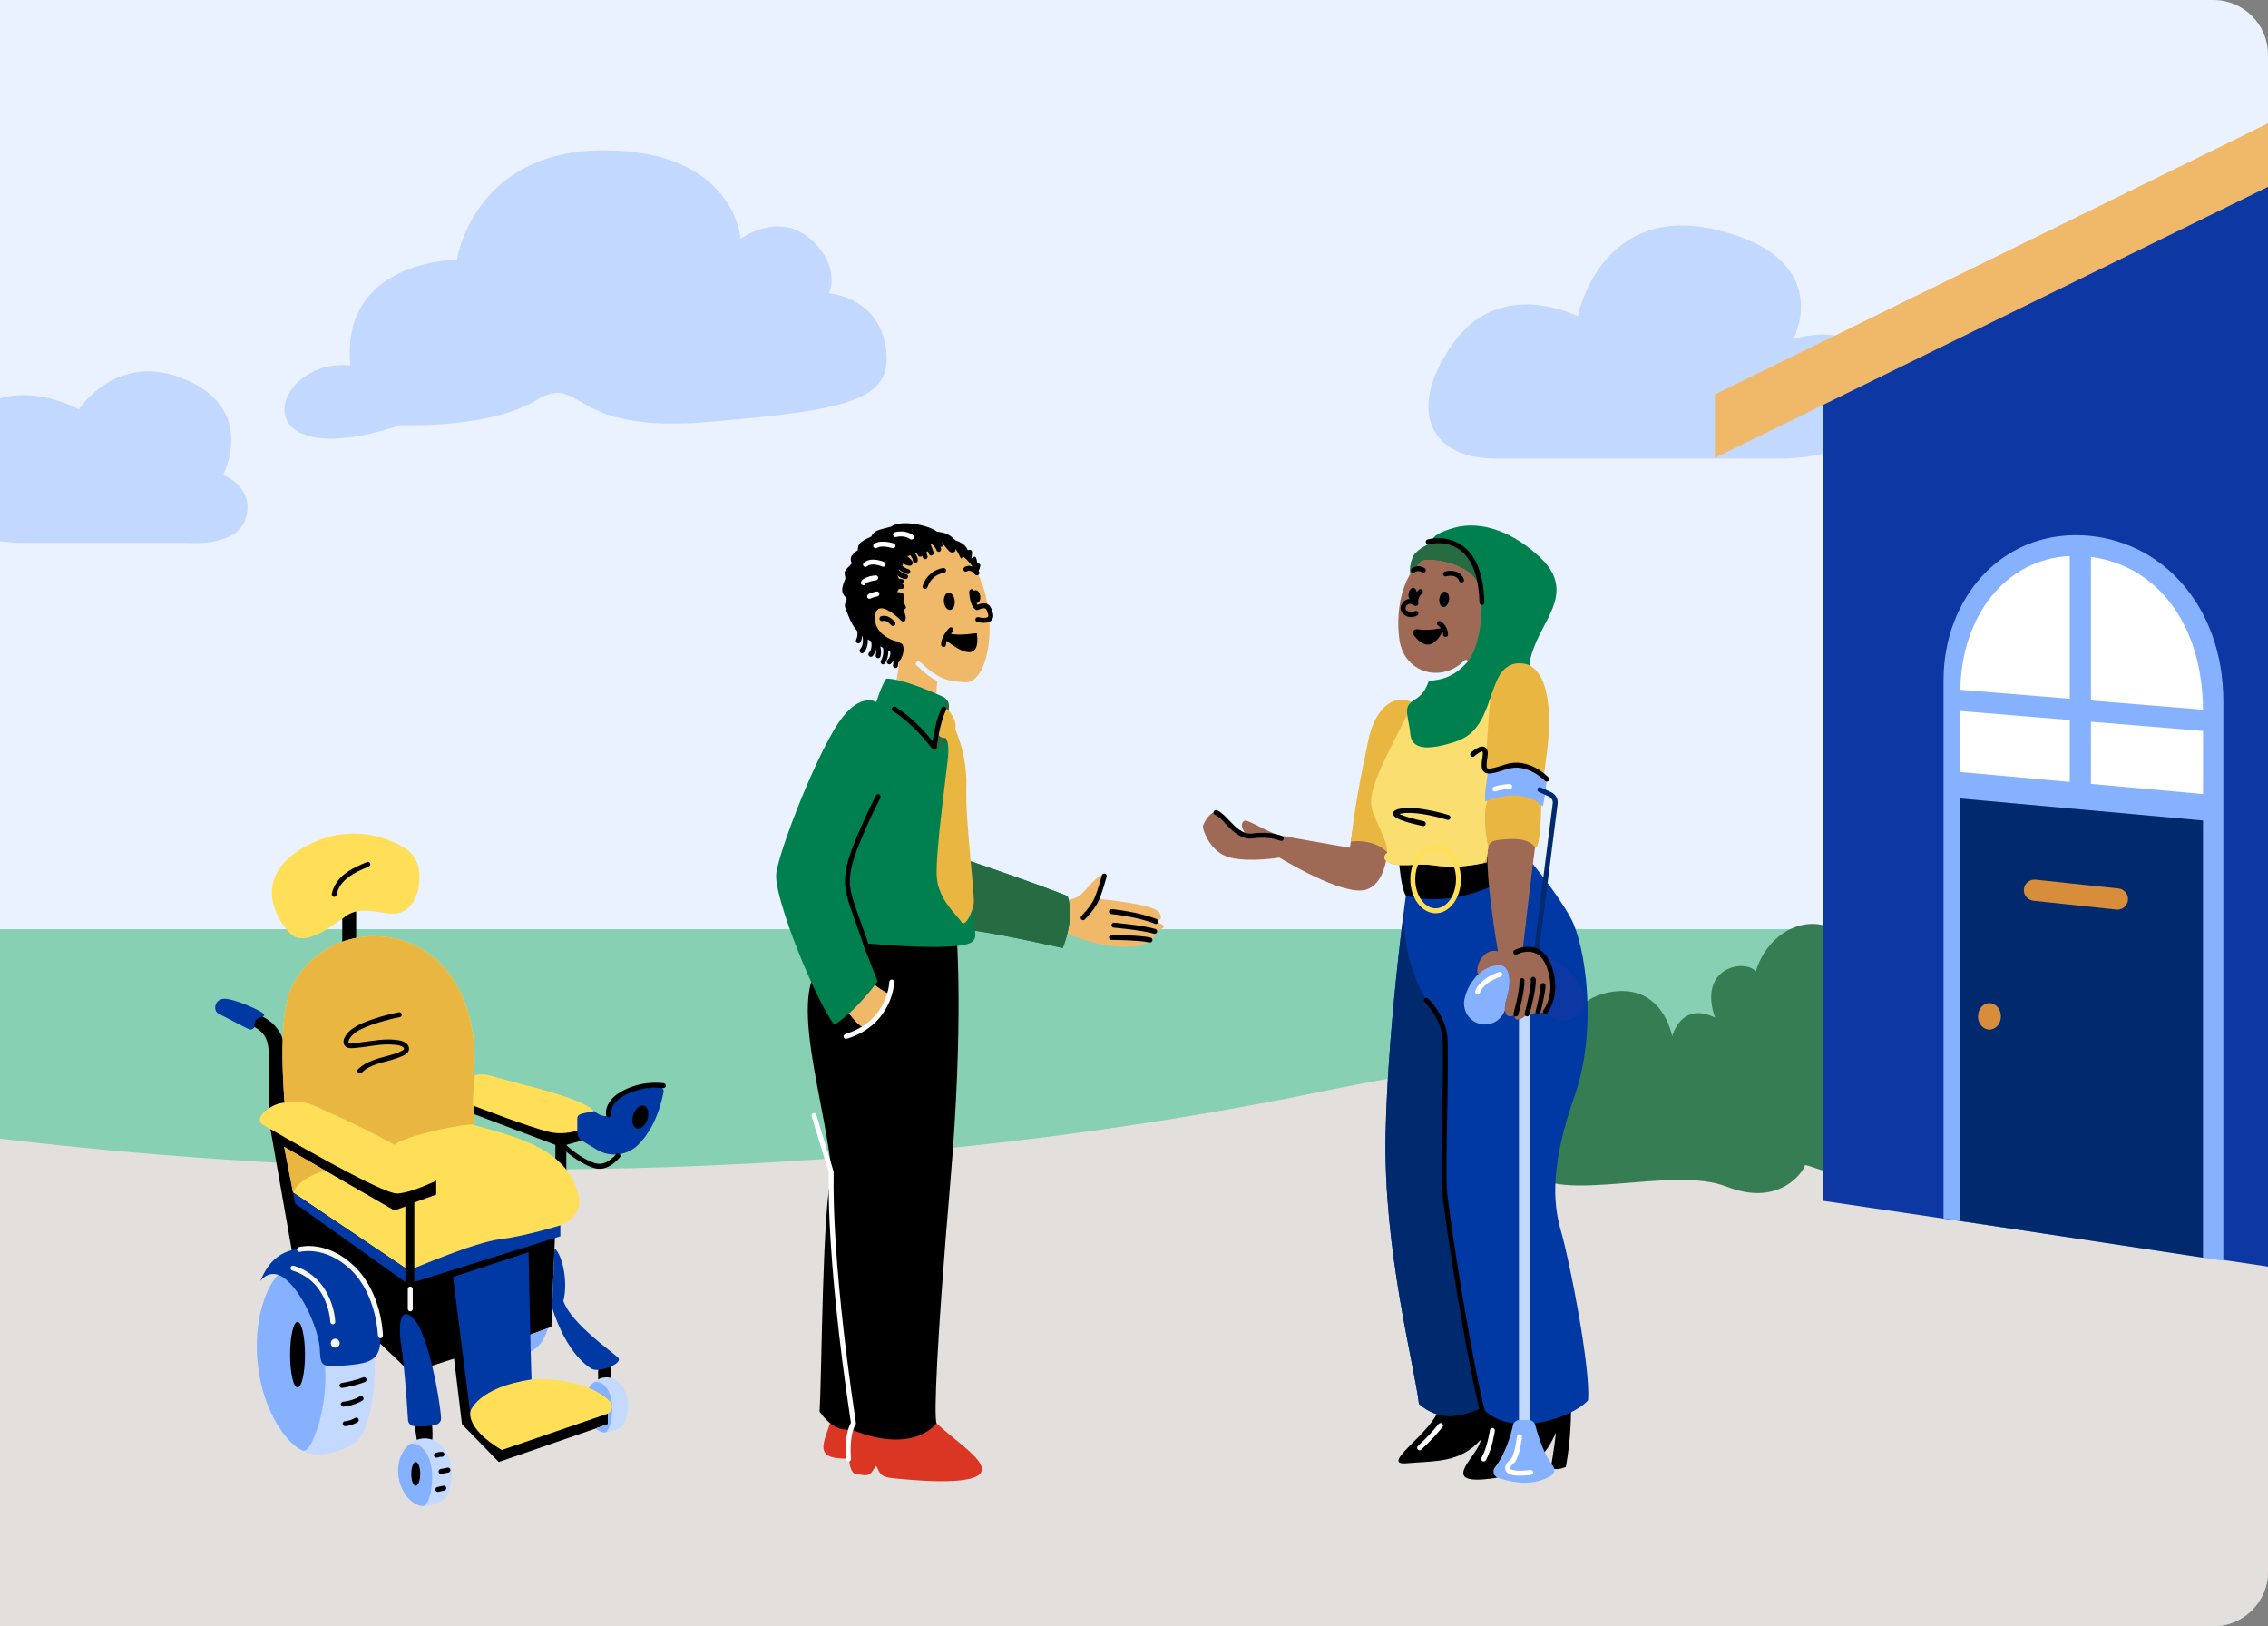 <svg width="664" height="476" viewBox="0 0 664 476" fill="none" xmlns="http://www.w3.org/2000/svg">
<rect x="0" y="0" width="664" height="476" fill="#808080" stroke="none"/>
<g clip-path="url(#clip0_9669_215710)">
<path d="M0 0H648C656.837 0 664 7.163 664 16V460C664 468.837 656.837 476 648 476H0V0Z" fill="#EBF2FF"/>
<rect x="-15" y="272" width="697" height="207" fill="#87D0B4"/>
<path d="M389.502 319.001C560.015 283.687 649.835 348.334 671.502 371.501V508.001H-72.998C-127.165 424.334 -87.998 319.001 -87.998 319.001C-87.998 319.001 136.002 371.501 389.502 319.001Z" fill="#E3DFDC"/>
<g opacity="0.4">
<path d="M7.492 158.901H55.047C55.047 158.901 69.83 160.317 72.097 151.252C74.364 142.187 65.296 139.071 65.296 139.071C65.296 139.071 75.214 120.374 54.812 111.309C34.411 102.244 23.076 119.808 23.076 119.808C23.076 119.808 -0.159 106.777 -13.193 126.89C-26.227 147.003 -15.46 158.901 7.492 158.901Z" fill="#85B1FF"/>
<path d="M117.353 124.425C117.353 124.425 144.551 125.69 158.49 116.254C170.977 110.464 166.911 126.99 207.566 123.5C248.22 120.01 261.578 117.298 259.4 102.024C257.222 86.751 242.703 85.879 242.703 85.879C242.703 85.879 246.478 78.027 237.185 69.885C227.893 61.742 216.823 69.885 216.823 69.885C216.823 69.882 215.116 44 176.784 44C138.453 44 133.769 76.035 133.769 76.035C133.769 76.035 99.541 76.012 102.59 106.971C79.068 104.621 69.825 139.998 117.35 124.425H117.353Z" fill="#85B1FF"/>
<path d="M437.836 134.228H520.961C520.961 134.228 553.728 135.078 550.611 113.265C547.494 91.453 525.033 99.297 525.033 99.297C525.033 99.297 537.577 75.872 503.007 67.374C468.438 58.875 461.921 92.586 461.921 92.586C461.921 92.586 439.644 81.019 425.706 100.115C411.767 119.214 418.001 134.228 437.836 134.228Z" fill="#85B1FF"/>
</g>
<path d="M489.562 303.328C489.562 303.328 492.123 293.009 502.095 297.846C496.962 283.049 510.886 280.584 514.027 284.343C518.816 268.781 537.725 264.305 544.392 281.208C551.916 274.936 559.517 285.926 551.369 290.235C559.928 298.113 562.086 302.183 553.174 314.298C561.346 312.79 558.304 320.236 554.302 321.935C557.371 326.149 562.717 330.723 560.346 336.876C553.856 353.722 528.614 339.795 528.399 341.16C528.184 342.524 521.308 353.562 505.488 347.336C489.668 341.11 456.572 352.672 447.845 342.903C439.119 333.134 453.689 326.574 453.689 326.574C453.689 326.574 446.019 324.898 447.526 315.345C449.034 305.792 458.023 310.94 458.023 310.94C458.023 310.94 455.285 292.791 472.014 290.302C486.95 288.081 489.562 303.328 489.562 303.328Z" fill="#377D53"/>
<path d="M882.99 403.121L533.602 351.474V114.931L691.08 36.428L882.99 128.876V403.121Z" fill="#0D38A3"/>
<path d="M690.723 23L502.074 115.448V134.041L690.723 41.593L922.788 152.634V134.041L690.723 23Z" fill="#F0B869"/>
<path d="M609.702 156.704C585.747 155.573 569.006 175.364 569.006 199.086V356.64L650.926 369.035V205.284C650.926 177.425 632.836 157.799 609.702 156.704Z" fill="#85B1FF"/>
<path d="M573.922 357.384L644.983 368.137V240.176L573.922 233.73V357.384Z" fill="#002A6D"/>
<path d="M619.92 266.257C619.812 266.257 619.698 266.252 619.59 266.242L595.298 263.66C593.597 263.479 592.362 261.95 592.543 260.251C592.724 258.547 594.259 257.317 595.954 257.498L620.246 260.08C621.946 260.261 623.182 261.79 623.001 263.489C622.83 265.08 621.486 266.263 619.92 266.263V266.257Z" fill="#D88D3A"/>
<path d="M582.443 301.378C584.299 301.378 585.803 299.644 585.803 297.504C585.803 295.365 584.299 293.631 582.443 293.631C580.588 293.631 579.084 295.365 579.084 297.504C579.084 299.644 580.588 301.378 582.443 301.378Z" fill="#D88D3A"/>
<path d="M605.961 204.535V162.758C587.184 163.641 574.262 180.302 573.932 201.906L605.961 204.535Z" fill="white"/>
<path d="M644.972 207.737C644.775 181.671 630.67 165.413 612.162 163.021V205.047L644.972 207.743V207.737Z" fill="white"/>
<path d="M573.922 208.119V225.984L605.961 228.892V210.753L573.922 208.119Z" fill="white"/>
<path d="M612.162 211.26V229.455L644.982 232.43V213.956L612.162 211.26Z" fill="white"/>
<path d="M270.652 412.096C270.652 412.096 259.449 414.99 250.776 412.096C250.414 414.266 250.053 416.799 250.053 416.799C250.053 416.799 246.078 417.161 243.187 416.075C241.38 421.502 240.296 423.673 241.741 425.482C243.187 427.29 248.607 426.929 248.607 426.929C248.607 426.929 248.607 430.185 250.053 431.27C251.015 431.512 251.99 431.697 252.973 431.824C253.453 431.883 253.941 431.801 254.375 431.588C254.81 431.374 255.173 431.039 255.42 430.622C255.757 430.085 256.138 429.575 256.558 429.099C257.642 431.27 257.642 432.355 261.618 432.717C265.593 433.079 285.108 435.25 287.276 430.908C289.445 426.567 273.182 418.246 270.652 412.096Z" fill="#DB3624"/>
<path d="M274.187 416.597C274.187 416.597 267.761 425.844 249.692 418.609C249.33 417.885 244.994 420.418 239.934 413.182C240.657 402.69 240.657 353.488 243.548 343.358C241.38 323.099 233.429 299.221 237.766 286.559C242.103 273.896 243.548 272.449 243.548 272.449L280.048 273.535C280.048 273.535 282.217 299.221 278.241 345.891C274.266 392.561 273.381 414.597 274.187 416.597Z" fill="black"/>
<path d="M259.45 206.604C259.45 206.604 264.148 200.816 263.063 187.792C259.088 188.515 254.751 184.174 256.197 180.194C253.306 174.767 253.306 165.723 258.727 159.573C264.148 153.422 281.494 156.678 286.915 169.341C292.336 182.003 289.445 200.454 282.217 199.73C280.587 199.568 279.326 199.405 278.3 199.249C274.35 198.45 271.166 195.432 269.923 194.249C269.323 193.681 269.048 193.421 268.571 193.623C268.439 193.682 268.327 193.777 268.248 193.898C268.168 194.018 268.125 194.159 268.123 194.304C268.123 194.45 268.167 194.593 268.249 194.714C268.332 194.835 268.449 194.927 268.586 194.98C268.676 195.06 268.806 195.186 268.929 195.302C270.563 196.912 272.417 198.282 274.436 199.369C274.133 201.768 274.076 204.193 274.267 206.604C274.628 212.031 280.049 209.498 280.772 236.994C280.772 249.294 281.494 252.912 281.494 252.912C281.494 252.912 310.044 264.127 312.935 263.404C315.826 262.68 316.188 262.319 319.079 259.062C321.97 255.806 324.861 254.359 322.331 259.424C319.802 264.489 320.886 263.042 320.886 263.042C320.886 263.042 337.51 264.489 339.317 267.022C341.124 269.554 338.233 269.554 338.233 269.554C338.233 269.554 341.846 271.001 340.401 271.725C339.619 272.143 338.756 272.39 337.871 272.448C337.871 272.448 338.594 274.981 336.426 274.981C334.98 275.704 336.787 277.152 328.836 277.152C320.886 277.152 312.212 273.172 308.237 271.725C304.262 270.278 280.772 265.575 280.772 265.575L280.049 273.534L249.743 272.448C249.743 272.448 254.39 286.92 256.197 288.367C257.442 289.331 258.773 290.178 260.172 290.899C260.172 290.899 258.365 297.773 252.583 300.667C245.717 297.411 231.984 264.489 231.623 249.656C231.261 234.823 246.078 208.051 259.45 206.604Z" fill="#F0B869"/>
<path d="M276.038 203.924C272.312 202.234 263.874 198.635 259.45 198.635C258.005 200.805 256.559 205.509 256.559 205.509C256.559 205.509 251.139 201.891 244.272 213.468C237.406 225.045 228.371 248.561 227.287 255.434C226.203 262.308 239.213 293.783 244.272 299.933C250.777 295.954 256.921 287.271 256.921 287.271L252.584 276.056C252.584 276.056 267.762 277.503 276.436 277.141C285.109 276.779 285.832 275.694 285.471 272.438C293.421 273.523 311.129 277.503 311.129 277.503C311.129 277.503 314.743 269.182 312.575 262.308C300.649 257.605 283.302 251.817 283.302 251.817C283.302 251.817 282.218 221.065 278.243 213.83C277.886 211.478 277.739 209.099 277.802 206.721C277.813 206.133 277.651 205.555 277.338 205.058C277.025 204.561 276.573 204.167 276.038 203.924Z" fill="#00804F"/>
<path d="M278.243 213.84C277.886 211.488 277.739 209.109 277.802 206.731C277.815 206.032 277.582 205.351 277.144 204.807C275.771 206.887 274.867 210.418 273.53 216.384C272.71 220.096 274.741 219.166 279.103 215.939C278.879 215.215 278.591 214.513 278.243 213.84ZM283.302 251.827C283.302 251.827 300.649 257.616 312.575 262.319C314.743 269.193 311.129 277.514 311.129 277.514C311.129 277.514 293.421 273.534 285.471 272.449C284.323 265.626 283.599 258.739 283.302 251.827Z" fill="#266B42"/>
<path d="M277.777 208.026C277.777 208.026 280.394 210.92 279.671 213.453C281.977 218.816 283.087 224.619 282.923 230.456C282.562 239.863 285.453 261.931 285.092 264.464C284.73 266.996 282.562 271.699 281.478 269.89C280.394 268.082 274.611 263.378 274.25 256.505C273.889 249.631 276.932 227.511 277.503 222.135C278.074 216.759 276.78 215.985 276.78 215.985C276.78 215.985 273.527 216.347 274.973 212.367C276.418 208.388 276.621 206.561 277.777 208.026Z" fill="#EAB642"/>
<path d="M247.524 174.768C246.44 173.682 246.079 172.597 247.524 169.341C247.163 167.17 246.802 167.532 249.331 165C248.97 163.553 248.608 162.829 251.138 161.02C251.138 159.211 251.861 158.488 255.113 157.041C255.836 155.232 256.92 155.232 260.896 154.146C263.787 151.976 272.099 153.785 274.267 155.593C276.797 155.955 277.881 156.317 279.688 158.126C282.94 159.211 283.302 161.02 283.302 161.02C284.747 160.658 284.747 161.382 284.386 163.553C285.832 162.105 285.832 163.553 286.193 165C288 164.638 286.193 167.735 286.193 167.735C286.193 167.735 282.218 162.105 281.723 163.162C281.228 164.218 281.144 162.485 279.702 160.629C280.064 161.697 278.618 162.077 277.896 161.353C277.173 160.629 275.004 157.735 275.911 159.164C276.403 159.931 275.89 160.087 275.315 160.069C275.414 160.262 275.488 160.468 275.536 160.68C275.568 160.865 275.527 161.055 275.422 161.21C275.317 161.365 275.155 161.474 274.972 161.512C274.786 161.551 274.591 161.514 274.432 161.411C274.272 161.307 274.16 161.145 274.119 160.959C274.119 160.912 273.891 160.051 272.601 159.128C272.539 159.131 272.477 159.14 272.417 159.157L273.335 161.646C273.401 161.826 273.394 162.025 273.314 162.199C273.234 162.374 273.088 162.509 272.908 162.576C272.828 162.607 272.742 162.623 272.655 162.623C272.508 162.622 272.364 162.577 272.243 162.492C272.122 162.407 272.03 162.287 271.98 162.149L271.658 161.277C271.623 161.386 271.554 161.48 271.461 161.545C271.367 161.611 271.255 161.643 271.141 161.639C271.299 162.01 271.435 162.391 271.546 162.778C271.596 162.963 271.57 163.16 271.476 163.326C271.381 163.492 271.224 163.614 271.04 163.665C270.978 163.682 270.913 163.691 270.848 163.69C270.691 163.689 270.537 163.637 270.412 163.541C270.287 163.445 270.196 163.311 270.155 163.158C270.155 163.158 270.097 162.963 269.988 162.666C269.916 162.765 269.82 162.844 269.71 162.896C269.599 162.948 269.477 162.971 269.355 162.963C269.233 162.954 269.115 162.915 269.012 162.849C268.909 162.782 268.825 162.691 268.767 162.583C268.601 162.271 268.402 161.977 268.174 161.708C268.043 161.764 267.904 161.8 267.762 161.812C268.807 163.166 268.756 163.951 268.644 164.283C268.596 164.427 268.505 164.552 268.382 164.641C268.26 164.73 268.112 164.778 267.961 164.779C267.882 164.778 267.804 164.765 267.73 164.739C267.562 164.684 267.421 164.569 267.333 164.416C267.244 164.263 267.214 164.084 267.249 163.911C267.249 163.835 267.188 163.393 266.49 162.532C266.233 162.641 265.948 162.739 265.655 162.829C267.498 164.352 267.314 164.75 267.144 165.112C267.07 165.268 266.95 165.398 266.8 165.484C266.65 165.571 266.478 165.61 266.306 165.597C266.06 165.59 265.817 165.548 265.583 165.474C265.154 165.345 264.735 165.185 264.329 164.996C264.362 165.222 264.312 165.452 264.188 165.644C264.711 166.098 265.328 166.43 265.995 166.617C266.162 166.666 266.306 166.773 266.401 166.92C266.495 167.067 266.533 167.243 266.508 167.416C266.483 167.588 266.396 167.746 266.264 167.86C266.132 167.974 265.963 168.036 265.789 168.035C265.718 168.035 265.647 168.024 265.579 168.003C264.695 167.75 263.881 167.298 263.198 166.682L263.079 166.791C263.632 167.417 264.368 167.855 265.182 168.042C265.374 168.058 265.551 168.149 265.676 168.295C265.801 168.442 265.862 168.632 265.847 168.824C265.831 169.016 265.741 169.194 265.594 169.318C265.448 169.443 265.258 169.505 265.066 169.489C265.027 169.493 264.987 169.493 264.947 169.489C264.111 169.328 263.331 168.955 262.681 168.404L262.8 168.603C262.949 168.863 263.077 169.134 263.183 169.413C263.444 169.472 263.711 169.502 263.978 169.504C264.17 169.504 264.354 169.58 264.489 169.716C264.625 169.852 264.701 170.036 264.701 170.227C264.701 170.419 264.625 170.603 264.489 170.739C264.354 170.875 264.17 170.951 263.978 170.951C263.807 170.952 263.636 170.943 263.465 170.926V170.951H263.978C264.17 170.951 264.354 171.027 264.489 171.163C264.625 171.299 264.701 171.483 264.701 171.675C264.701 171.866 264.625 172.051 264.489 172.186C264.354 172.322 264.17 172.398 263.978 172.398H263.14C263 172.704 262.826 172.993 262.62 173.259C263.153 173.303 263.674 173.442 264.159 173.668C265.605 174.392 263.798 175.115 264.882 176.924C265.966 178.733 264.159 177.648 264.882 179.456C265.605 181.265 264.882 182.713 263.798 181.627C262.714 180.542 256.931 175.115 256.209 180.18C255.486 185.245 261.268 187.777 263.075 187.777C263.296 187.942 263.502 188.126 263.689 188.327C263.806 188.337 263.919 188.375 264.018 188.438C264.116 188.501 264.198 188.587 264.257 188.689C264.304 188.776 265.377 190.86 263.006 193.996C262.987 194.321 262.946 194.644 262.883 194.962C262.85 195.129 262.76 195.279 262.628 195.385C262.496 195.492 262.33 195.548 262.161 195.545C262.112 195.548 262.064 195.548 262.016 195.545C261.923 195.526 261.834 195.489 261.755 195.436C261.676 195.383 261.608 195.315 261.555 195.236C261.502 195.157 261.466 195.068 261.448 194.974C261.429 194.881 261.43 194.784 261.449 194.691C261.536 194.254 261.57 193.808 261.55 193.363C261.36 193.691 261.13 193.992 260.863 194.261C260.728 194.396 260.544 194.473 260.352 194.473C260.16 194.473 259.976 194.396 259.84 194.261C259.705 194.125 259.629 193.941 259.629 193.749C259.629 193.557 259.705 193.372 259.84 193.237C260.156 192.911 260.394 192.518 260.535 192.086C260.677 191.655 260.719 191.197 260.657 190.748L260.068 190.451C260.115 191.727 259.806 192.991 259.176 194.101C259.129 194.185 259.067 194.259 258.993 194.319C258.918 194.379 258.833 194.423 258.741 194.45C258.649 194.477 258.553 194.485 258.458 194.475C258.363 194.464 258.271 194.435 258.187 194.389C258.103 194.343 258.029 194.281 257.97 194.206C257.91 194.131 257.865 194.046 257.839 193.954C257.812 193.862 257.804 193.766 257.814 193.671C257.825 193.575 257.854 193.483 257.9 193.4C258.544 192.265 258.762 190.937 258.514 189.655L257.687 189.214C258.001 190.159 258.034 191.177 257.781 192.141C257.738 192.292 257.647 192.426 257.522 192.521C257.397 192.616 257.244 192.668 257.087 192.669C257.019 192.668 256.953 192.659 256.888 192.64C256.797 192.614 256.711 192.57 256.637 192.511C256.562 192.452 256.5 192.379 256.454 192.296C256.407 192.213 256.378 192.122 256.367 192.028C256.356 191.933 256.363 191.838 256.389 191.746C256.528 191.233 256.546 190.694 256.44 190.172C256.27 190.871 255.934 191.518 255.46 192.057C255.33 192.186 255.157 192.26 254.974 192.266C254.791 192.271 254.614 192.207 254.476 192.086C254.339 191.966 254.252 191.798 254.234 191.616C254.215 191.434 254.266 191.252 254.376 191.106C255.189 190.176 255.272 188.935 255.067 187.749C254.72 187.551 254.387 187.352 254.069 187.152C254.123 188.476 253.874 189.876 252.938 190.968C252.813 191.114 252.635 191.203 252.444 191.218C252.253 191.232 252.064 191.17 251.919 191.044C251.774 190.919 251.684 190.741 251.67 190.55C251.656 190.359 251.718 190.169 251.843 190.024C252.736 188.982 252.739 187.441 252.504 186.124L252.446 186.081C252.399 186.722 252.231 187.348 251.951 187.926C251.891 188.046 251.799 188.148 251.685 188.219C251.571 188.29 251.439 188.327 251.304 188.327C251.192 188.327 251.082 188.3 250.983 188.248C250.812 188.162 250.682 188.011 250.622 187.83C250.562 187.648 250.576 187.45 250.661 187.278C251.005 186.49 251.122 185.622 250.997 184.771C249.064 182.6 248.146 179.605 247.51 178.013C246.802 176.215 248.608 175.853 247.524 174.768Z" fill="black"/>
<path d="M278.187 178.545C277.312 178.636 276.492 177.583 276.355 176.186C276.217 174.79 276.817 173.6 277.688 173.513C278.559 173.426 279.387 174.486 279.52 175.872C279.654 177.257 279.058 178.462 278.187 178.545Z" fill="black"/>
<path d="M276.188 166.259C276.379 166.241 276.57 166.3 276.718 166.424C276.866 166.547 276.96 166.724 276.977 166.916C276.995 167.107 276.936 167.299 276.813 167.447C276.69 167.595 276.513 167.688 276.321 167.706C276.181 167.706 272.791 168.1 271.519 171.917C271.471 172.061 271.379 172.186 271.257 172.275C271.134 172.364 270.987 172.412 270.836 172.413C270.757 172.412 270.679 172.399 270.604 172.373C270.423 172.312 270.273 172.181 270.187 172.01C270.102 171.838 270.088 171.64 270.149 171.458C270.555 170.105 271.339 168.896 272.409 167.975C273.479 167.054 274.791 166.458 276.188 166.259Z" fill="black"/>
<path d="M286.014 168.426C285.908 168.426 285.804 168.404 285.707 168.359C285.611 168.315 285.526 168.25 285.458 168.169C284.175 166.624 283.289 167.134 283.181 167.206C283.026 167.32 282.833 167.368 282.643 167.338C282.453 167.309 282.283 167.206 282.169 167.051C282.056 166.896 282.008 166.702 282.037 166.512C282.066 166.322 282.17 166.152 282.325 166.038C283.015 165.521 284.789 165.104 286.567 167.239C286.655 167.344 286.711 167.473 286.729 167.609C286.746 167.745 286.725 167.884 286.667 168.008C286.609 168.132 286.517 168.238 286.401 168.312C286.286 168.386 286.151 168.425 286.014 168.426Z" fill="black"/>
<path d="M285.584 181.186C285.608 181.094 285.649 181.007 285.705 180.931C285.762 180.854 285.833 180.79 285.915 180.741C285.996 180.693 286.087 180.66 286.181 180.647C286.275 180.633 286.37 180.638 286.463 180.661C287.333 180.882 288.819 181.023 289.245 180.571C289.379 180.437 289.397 180.173 289.296 179.797C289.046 178.845 288.761 178.277 288.45 178.111C288.056 177.901 287.254 178.179 286.235 178.534C286.125 178.572 286.007 178.582 285.892 178.564C285.777 178.547 285.667 178.502 285.574 178.433C283.871 177.188 283.767 173.581 283.767 173.172C283.769 173.001 283.833 172.837 283.945 172.708C284.058 172.579 284.212 172.495 284.381 172.469C284.55 172.443 284.723 172.479 284.868 172.568C285.014 172.658 285.123 172.796 285.176 172.959C285.294 172.86 285.439 172.797 285.592 172.778C286.246 172.695 286.878 173.476 286.997 174.515C287.117 175.553 286.69 176.454 286.036 176.53C285.98 176.535 285.923 176.535 285.866 176.53C285.948 176.705 286.049 176.871 286.166 177.025C287.326 176.635 288.269 176.385 289.119 176.837C289.842 177.199 290.315 178.017 290.684 179.431C290.98 180.564 290.618 181.24 290.261 181.602C289.704 182.163 288.815 182.325 288.016 182.325C287.369 182.318 286.725 182.236 286.098 182.079C286.005 182.055 285.918 182.013 285.842 181.954C285.766 181.896 285.702 181.823 285.654 181.74C285.606 181.657 285.576 181.565 285.564 181.47C285.552 181.375 285.559 181.278 285.584 181.186Z" fill="black"/>
<path d="M257.862 180.444C257.942 180.404 259.846 179.493 261.993 182.072C262.081 182.178 262.137 182.306 262.154 182.442C262.172 182.578 262.15 182.717 262.092 182.841C262.034 182.966 261.942 183.071 261.827 183.145C261.711 183.219 261.577 183.258 261.44 183.259C261.334 183.259 261.229 183.237 261.133 183.192C261.037 183.148 260.952 183.083 260.883 183.002C259.528 181.374 258.56 181.718 258.491 181.747C258.319 181.824 258.124 181.831 257.947 181.767C257.771 181.702 257.626 181.571 257.544 181.401C257.462 181.232 257.449 181.037 257.509 180.858C257.568 180.679 257.695 180.531 257.862 180.444Z" fill="black"/>
<path d="M276.59 185.534C276.973 184.924 277.416 184.354 277.913 183.833C278.048 183.697 278.232 183.621 278.424 183.621C278.616 183.621 278.8 183.697 278.936 183.833C279.071 183.969 279.147 184.153 279.147 184.345C279.147 184.537 279.071 184.721 278.936 184.857C278.733 185.069 278.541 185.291 278.361 185.523C281.819 186.246 285.975 185.114 286.012 185.429C287.175 194.723 280.041 189.871 277.179 187.599C277.054 187.948 276.985 188.314 276.977 188.685C276.977 188.877 276.901 189.061 276.765 189.196C276.63 189.332 276.446 189.408 276.254 189.408C276.062 189.408 275.879 189.332 275.743 189.196C275.607 189.061 275.531 188.877 275.531 188.685C275.552 187.917 275.739 187.163 276.077 186.474C276.2 186.137 276.373 185.819 276.59 185.534Z" fill="black"/>
<path d="M248.427 427.822H248.503C248.693 427.802 248.867 427.708 248.988 427.559C249.108 427.411 249.165 427.22 249.146 427.03C249.146 426.961 248.477 420.352 250.494 416.983C250.579 416.84 250.612 416.671 250.588 416.506C246.678 390.577 245.116 372.029 244.498 361.034C243.83 349.121 244.09 343.263 244.09 343.205C244.093 343.122 244.083 343.039 244.061 342.959L239.002 326.317C238.974 326.226 238.928 326.142 238.868 326.068C238.808 325.995 238.733 325.934 238.649 325.89C238.566 325.845 238.474 325.817 238.379 325.808C238.285 325.799 238.189 325.809 238.098 325.836C238.007 325.864 237.923 325.91 237.849 325.97C237.776 326.031 237.715 326.105 237.671 326.189C237.626 326.273 237.598 326.365 237.589 326.46C237.58 326.554 237.59 326.65 237.618 326.741L242.641 343.263C242.608 344.186 242.435 350.065 243.053 361.074C243.671 372.083 245.221 390.595 249.121 416.47C247.014 420.294 247.675 426.896 247.711 427.178C247.731 427.355 247.814 427.518 247.946 427.637C248.078 427.756 248.249 427.822 248.427 427.822Z" fill="white"/>
<path d="M247.704 304.096C247.777 304.096 247.848 304.085 247.917 304.064C254.885 301.933 258.289 297.552 259.919 294.241C260.983 292.132 261.622 289.833 261.798 287.476C261.805 287.284 261.735 287.098 261.603 286.957C261.472 286.817 261.291 286.735 261.099 286.729C260.907 286.723 260.721 286.793 260.581 286.924C260.441 287.055 260.359 287.237 260.353 287.429C260.353 287.896 259.829 298.905 247.491 302.678C247.323 302.727 247.179 302.835 247.085 302.982C246.991 303.129 246.953 303.306 246.978 303.479C247.004 303.651 247.091 303.809 247.224 303.923C247.357 304.036 247.526 304.098 247.701 304.096H247.704Z" fill="white"/>
<path d="M266.858 157.934C267.008 157.933 267.153 157.887 267.275 157.8C267.398 157.714 267.49 157.591 267.539 157.45C267.589 157.308 267.593 157.155 267.552 157.011C267.511 156.867 267.426 156.739 267.31 156.646C267.226 156.577 265.188 154.985 261.986 155.785C261.894 155.808 261.807 155.85 261.731 155.907C261.655 155.965 261.591 156.036 261.542 156.119C261.494 156.201 261.462 156.292 261.449 156.386C261.435 156.481 261.44 156.577 261.464 156.669C261.488 156.762 261.53 156.848 261.587 156.925C261.644 157.001 261.716 157.065 261.798 157.114C261.88 157.162 261.971 157.194 262.065 157.208C262.159 157.221 262.255 157.216 262.348 157.192C264.877 156.562 266.403 157.764 266.421 157.778C266.545 157.877 266.699 157.931 266.858 157.934Z" fill="white"/>
<path d="M256.381 160.47C256.508 160.467 256.633 160.431 256.742 160.365C257.985 159.62 260.385 160.159 261.201 160.43C261.292 160.464 261.389 160.48 261.486 160.476C261.584 160.472 261.679 160.449 261.767 160.407C261.855 160.365 261.933 160.306 261.998 160.233C262.062 160.16 262.111 160.075 262.142 159.983C262.173 159.891 262.185 159.793 262.177 159.696C262.17 159.599 262.143 159.505 262.098 159.418C262.053 159.332 261.991 159.256 261.916 159.194C261.841 159.132 261.754 159.086 261.66 159.059C261.512 159.008 258.068 157.883 256.001 159.124C255.865 159.205 255.76 159.327 255.7 159.474C255.641 159.62 255.631 159.782 255.672 159.934C255.713 160.087 255.803 160.221 255.927 160.318C256.052 160.415 256.205 160.468 256.363 160.47H256.381Z" fill="white"/>
<path d="M258.546 165.897C258.712 165.899 258.874 165.842 259.003 165.738C259.133 165.634 259.223 165.488 259.257 165.325C259.292 165.163 259.27 164.993 259.194 164.845C259.119 164.697 258.994 164.579 258.842 164.512C258.69 164.443 255.163 162.906 253.038 164.606C252.946 164.657 252.866 164.727 252.804 164.812C252.741 164.896 252.698 164.994 252.678 165.097C252.657 165.2 252.659 165.307 252.683 165.409C252.708 165.511 252.754 165.607 252.82 165.69C252.885 165.772 252.968 165.839 253.062 165.887C253.156 165.934 253.259 165.96 253.364 165.963C253.469 165.967 253.574 165.947 253.67 165.906C253.767 165.864 253.853 165.802 253.924 165.724C255.348 164.584 258.21 165.807 258.239 165.818C258.334 165.867 258.439 165.894 258.546 165.897Z" fill="white"/>
<path d="M252.768 171.324C252.919 171.323 253.067 171.275 253.189 171.186C253.312 171.097 253.403 170.972 253.451 170.828C253.606 170.499 255.095 170.022 256.461 169.87C256.556 169.859 256.648 169.83 256.732 169.783C256.815 169.737 256.889 169.675 256.949 169.6C257.008 169.525 257.053 169.44 257.079 169.348C257.105 169.256 257.114 169.16 257.103 169.065C257.092 168.97 257.063 168.878 257.017 168.794C256.971 168.71 256.908 168.637 256.834 168.577C256.759 168.517 256.673 168.473 256.582 168.446C256.49 168.42 256.394 168.412 256.299 168.423C255.186 168.546 252.54 168.983 252.081 170.358C252.021 170.54 252.034 170.738 252.12 170.91C252.205 171.082 252.355 171.212 252.537 171.273C252.611 171.303 252.689 171.32 252.768 171.324Z" fill="white"/>
<path d="M254.571 175.299C254.666 175.3 254.76 175.282 254.848 175.246C254.937 175.21 255.017 175.157 255.084 175.09C255.664 174.845 256.271 174.669 256.891 174.565C256.984 174.546 257.073 174.509 257.152 174.456C257.231 174.403 257.299 174.335 257.351 174.256C257.404 174.176 257.441 174.087 257.459 173.994C257.477 173.901 257.477 173.804 257.458 173.711C257.44 173.618 257.403 173.529 257.35 173.45C257.297 173.371 257.229 173.303 257.15 173.25C257.07 173.198 256.982 173.161 256.888 173.143C256.795 173.124 256.699 173.124 256.606 173.143C255.684 173.328 254.495 173.639 254.076 174.066C254.009 174.133 253.955 174.213 253.919 174.301C253.883 174.388 253.864 174.483 253.864 174.578C253.864 174.673 253.883 174.767 253.919 174.855C253.955 174.943 254.009 175.022 254.076 175.09C254.208 175.221 254.385 175.296 254.571 175.299Z" fill="white"/>
<path d="M262.191 206.894C267.54 210.37 271.291 214.773 273.033 216.98C273.394 214.625 274.175 210.338 275.671 207.212C275.754 207.039 275.902 206.906 276.083 206.842C276.264 206.778 276.463 206.789 276.636 206.872C276.809 206.955 276.942 207.103 277.006 207.284C277.07 207.466 277.059 207.665 276.976 207.838C274.963 212.038 274.258 218.771 274.251 218.84C274.233 219.019 274.149 219.185 274.015 219.305C273.882 219.426 273.708 219.492 273.528 219.491C273.461 219.49 273.394 219.48 273.329 219.462C273.073 219.39 273.001 219.295 272.534 218.695C271.248 217.031 267.327 211.969 261.393 208.106C261.246 207.996 261.146 207.834 261.113 207.653C261.081 207.473 261.118 207.286 261.218 207.132C261.318 206.978 261.472 206.867 261.65 206.823C261.829 206.779 262.017 206.804 262.177 206.894H262.191Z" fill="black"/>
<path d="M247.714 254.414C248.798 247.866 256.145 233.467 256.456 232.856C256.544 232.684 256.696 232.555 256.879 232.496C257.062 232.437 257.261 232.453 257.432 232.541C257.603 232.629 257.732 232.781 257.791 232.964C257.85 233.147 257.834 233.346 257.746 233.518C257.67 233.662 250.193 248.322 249.142 254.649C248.321 259.58 249.015 261.523 251.939 269.728C252.737 271.968 253.746 274.757 254.895 278.176C254.926 278.266 254.938 278.361 254.932 278.456C254.926 278.551 254.901 278.644 254.859 278.729C254.818 278.815 254.759 278.891 254.688 278.953C254.616 279.016 254.533 279.064 254.443 279.095C254.368 279.121 254.288 279.134 254.208 279.135C254.057 279.134 253.91 279.087 253.788 278.998C253.665 278.91 253.574 278.786 253.525 278.643C252.365 275.235 251.357 272.453 250.576 270.217C247.624 261.957 246.832 259.714 247.714 254.414Z" fill="black"/>
<path d="M320.42 262.93C321.468 260.473 322.589 256.295 322.589 256.255C322.609 256.16 322.649 256.07 322.705 255.99C322.762 255.911 322.833 255.844 322.916 255.793C322.999 255.742 323.091 255.708 323.187 255.694C323.283 255.679 323.381 255.684 323.476 255.709C323.57 255.733 323.658 255.776 323.735 255.835C323.812 255.895 323.877 255.969 323.924 256.054C323.972 256.138 324.002 256.232 324.013 256.329C324.024 256.425 324.015 256.523 323.987 256.617C323.94 256.79 322.831 260.936 321.736 263.49C320.612 266.121 317.732 269.022 317.609 269.145C317.542 269.212 317.462 269.266 317.374 269.302C317.286 269.339 317.192 269.357 317.097 269.357C317.002 269.357 316.908 269.339 316.821 269.302C316.733 269.266 316.653 269.212 316.586 269.145C316.519 269.078 316.465 268.998 316.429 268.91C316.393 268.822 316.374 268.728 316.374 268.633C316.374 268.538 316.393 268.444 316.429 268.356C316.465 268.268 316.519 268.188 316.586 268.121C316.611 268.107 319.39 265.299 320.42 262.93Z" fill="black"/>
<path d="M338.128 270.397C332.869 268.292 325.392 267.561 325.32 267.554C325.225 267.545 325.133 267.518 325.048 267.473C324.964 267.429 324.889 267.368 324.828 267.294C324.768 267.221 324.722 267.136 324.693 267.045C324.665 266.954 324.655 266.858 324.664 266.763C324.673 266.668 324.7 266.576 324.745 266.491C324.789 266.407 324.85 266.332 324.923 266.271C324.996 266.21 325.081 266.164 325.172 266.136C325.263 266.108 325.359 266.098 325.454 266.107C325.768 266.139 333.209 266.866 338.666 269.052C338.757 269.085 338.84 269.136 338.911 269.202C338.982 269.268 339.039 269.348 339.078 269.437C339.117 269.525 339.139 269.621 339.14 269.718C339.142 269.815 339.125 269.911 339.089 270.001C339.052 270.091 338.999 270.172 338.93 270.241C338.862 270.31 338.781 270.364 338.691 270.401C338.602 270.438 338.505 270.456 338.409 270.455C338.312 270.453 338.216 270.433 338.128 270.394V270.397Z" fill="black"/>
<path d="M325.406 270.747C325.414 270.652 325.441 270.56 325.485 270.476C325.529 270.391 325.589 270.316 325.662 270.255C325.735 270.194 325.819 270.148 325.91 270.119C326 270.091 326.096 270.08 326.19 270.089C326.534 270.118 334.618 270.834 338.261 271.927C338.428 271.975 338.572 272.083 338.666 272.23C338.761 272.377 338.799 272.553 338.774 272.725C338.749 272.898 338.662 273.056 338.53 273.17C338.398 273.284 338.229 273.346 338.055 273.345C337.984 273.344 337.913 273.333 337.845 273.312C334.343 272.259 326.147 271.54 326.064 271.532C325.969 271.524 325.877 271.497 325.793 271.453C325.708 271.409 325.633 271.349 325.572 271.276C325.511 271.203 325.465 271.119 325.437 271.028C325.408 270.938 325.398 270.842 325.406 270.747Z" fill="black"/>
<path d="M325.403 273.704C325.732 273.704 333.473 273.704 336.765 274.427C336.956 274.448 337.132 274.544 337.253 274.694C337.374 274.844 337.431 275.037 337.41 275.229C337.389 275.42 337.293 275.596 337.143 275.717C336.993 275.838 336.801 275.895 336.609 275.874C336.556 275.874 336.503 275.868 336.45 275.856C333.314 275.158 325.482 275.133 325.403 275.133C325.211 275.133 325.027 275.056 324.892 274.921C324.756 274.785 324.68 274.601 324.68 274.409C324.68 274.217 324.756 274.033 324.892 273.897C325.027 273.762 325.211 273.686 325.403 273.686V273.704Z" fill="black"/>
<path d="M459.159 401.186C459.159 401.186 461.327 413.486 458.436 429.404C454.822 430.852 454.099 429.404 454.099 429.404C454.099 429.404 455.184 422.892 455.545 419.275C452.654 426.148 447.594 431.937 434.584 433.022C421.574 434.108 433.139 425.787 433.5 421.445C427.357 428.319 420.129 427.596 411.817 428.319C403.505 429.043 419.406 419.275 421.213 412.401C423.02 405.527 420.129 401.186 420.129 401.186C420.129 401.186 428.802 405.165 436.753 401.186C436.03 404.08 436.391 405.889 436.391 405.889C436.391 405.889 441.451 412.039 459.159 401.186Z" fill="black"/>
<path d="M447.233 251.047C447.233 251.047 455.545 260.815 459.882 268.774C464.219 276.733 467.832 301.334 460.966 320.871C454.1 340.407 454.461 351.622 456.991 360.305C459.52 368.988 465.664 400.101 464.941 409.869C460.605 414.934 442.174 421.446 433.862 412.039C427.357 414.934 421.213 416.019 415.431 410.954C413.985 399.015 404.951 365.731 405.673 331.724C406.396 297.717 412.178 257.921 412.178 257.921C412.178 257.921 430.971 259.368 447.233 251.047Z" fill="#0038A4"/>
<path d="M415.43 410.954C413.985 399.015 404.95 365.731 405.673 331.724C406.19 307.459 409.287 280.246 411.011 266.646C410.732 276.755 413.534 286.709 419.044 295.184C421.935 300.61 423.381 302.419 423.742 307.846C424.104 313.273 423.02 338.236 422.658 347.28C422.297 356.325 433.861 412.039 433.861 412.039C427.356 414.933 421.213 416.019 415.43 410.954Z" fill="#002A6D"/>
<path d="M447.233 251.047L448.541 252.625C448.541 252.625 430.526 267.132 411.596 262.165C410.234 260.193 409.648 252.856 409.648 252.856C409.648 252.856 420.309 247.238 447.233 251.047Z" fill="black"/>
<path d="M357.247 238.746C359.054 242.002 365.559 245.258 365.559 245.258C365.559 245.258 361.945 241.279 364.475 240.194C365.219 239.875 371.702 243.811 374.594 244.535C375.132 244.672 394.651 248.07 395.175 248.153C395.175 248.153 395.196 248.153 395.196 248.135C395.323 247.317 399.602 219.789 404.231 210.166C408.929 200.398 412.904 207.995 415.073 207.995C417.241 207.995 423.779 203.86 424.107 198.281C424.105 198.275 424.105 198.269 424.107 198.263C426.182 197.357 428.06 196.055 429.637 194.428C429.769 194.304 429.852 194.137 429.872 193.956C429.892 193.776 429.847 193.594 429.745 193.444C429.683 193.362 429.604 193.294 429.514 193.245C429.424 193.195 429.324 193.166 429.221 193.158C429.118 193.151 429.015 193.165 428.919 193.201C428.822 193.237 428.734 193.292 428.661 193.365C428.498 193.527 428.336 193.687 428.173 193.839C423.746 197.985 416.768 198.061 412.633 193.629C411.119 192.008 410.035 189.841 409.663 187.001C408.579 178.68 410.024 163.847 423.034 160.591C436.044 157.335 444.327 167.067 438.249 182.211C438.247 182.215 438.247 182.22 438.248 182.224C438.249 182.229 438.252 182.233 438.256 182.235C438.259 182.238 438.264 182.24 438.268 182.24C438.273 182.24 438.277 182.239 438.281 182.236C438.744 181.806 441.534 179.44 442.188 183.745C442.911 188.412 438.288 187.026 437.508 186.295C437.504 186.292 437.499 186.29 437.493 186.29C437.488 186.29 437.483 186.292 437.479 186.295C433.529 193.491 433.504 196.747 433.865 201.783C433.865 201.783 433.887 201.809 433.901 201.783C438.238 197.442 441.83 192.42 446.514 196.027C451.197 199.634 453.019 211.222 449.405 233.291C449.405 235.461 450.489 240.165 449.405 248.124C448.346 255.924 445.896 277.258 445.791 278.126C445.791 278.126 445.791 278.152 445.816 278.144C446.214 278.043 450.941 276.907 453.015 281.4C455.183 286.104 454.461 294.063 452.292 295.872C450.359 297.489 450.149 295.929 450.124 295.579C450.124 295.574 450.122 295.569 450.119 295.566C450.115 295.562 450.111 295.56 450.106 295.56C450.101 295.56 450.096 295.562 450.093 295.566C450.09 295.569 450.088 295.574 450.088 295.579C449.86 295.94 448.555 297.908 447.247 296.624C447.243 296.621 447.238 296.619 447.233 296.619C447.227 296.619 447.222 296.621 447.218 296.624C445.773 298.411 442.936 299.479 443.604 297.022C443.604 297.022 443.604 296.99 443.576 297C441.429 298.397 439.654 296.939 441.089 292.265C442.524 287.59 442.173 282.858 439.282 282.497C433.605 284.305 432.871 285.098 432.777 285.322C432.777 285.327 432.775 285.331 432.772 285.335C432.769 285.338 432.764 285.34 432.759 285.34C432.754 285.34 432.75 285.338 432.746 285.335C432.743 285.331 432.741 285.327 432.741 285.322C432.582 284.935 431.91 282.923 433.854 280.322C435.885 277.616 438.227 278.39 438.523 278.513C438.523 278.513 438.552 278.513 438.549 278.492C438.379 277.522 434.602 255.558 435.657 247.773C436.742 239.926 407.216 244.745 406.385 244.879C406.41 245.41 406.956 258.293 399.88 260.435C393.154 262.458 374.583 251.029 374.583 251.029C374.583 251.029 365.909 252.476 360.127 251.029C354.345 249.582 352.177 243.07 352.177 241.984C352.177 240.899 355.44 235.49 357.247 238.746Z" fill="#9E6A56"/>
<path d="M433.758 200.426C433.758 200.426 438.922 192.076 446.511 194.247C454.1 196.418 454.1 210.527 453.016 219.21C451.932 227.893 451.209 232.234 451.209 235.852C451.209 239.47 450.848 248.514 449.402 248.152C449.402 248.152 448.318 245.258 441.813 245.62C435.308 245.982 435.687 246.249 435.308 252.447C429.887 253.63 425.139 254.114 419.739 253.304C414.34 252.494 408.862 254.389 405.819 251.994C404.427 250.826 406.202 249.541 406.202 249.541C406.202 249.541 403.003 245.562 395.479 246.311C397.059 233.355 398.797 225.36 400.604 216.677C402.411 207.995 407.47 202.93 413.252 205.462C419.035 207.995 422.649 202.441 422.649 202.441C422.649 202.441 421.037 206.616 433.758 200.426Z" fill="#EAB642"/>
<path d="M406.213 249.531C406.213 249.531 406.166 249.469 406.068 249.364C406.278 247.519 404.869 244.339 402.783 239.82C400.615 235.117 400.254 232.585 407.481 218.114C410.401 212.271 412.436 208.317 413.827 205.676C419.281 207.626 422.667 202.42 422.667 202.42C422.667 202.42 421.037 206.605 433.776 200.415C433.776 200.415 437.137 194.963 442.428 194.012C439.175 196.562 436.53 200.755 436.031 207.611C434.586 227.509 434.586 226.062 436.031 226.062C435.67 231.127 435.308 234.745 435.308 234.745C435.308 234.745 433.863 239.086 435.67 247.769C435.688 247.856 435.699 247.942 435.713 248.029C435.545 248.889 435.447 249.762 435.42 250.638C435.182 251.325 434.868 251.984 434.484 252.602C429.392 253.651 424.871 254.049 419.751 253.282C414.348 252.472 408.873 254.368 405.83 251.973C404.438 250.815 406.213 249.531 406.213 249.531Z" fill="#FADF70"/>
<path d="M420.31 267.326C424.398 267.326 427.719 262.865 427.719 257.377C427.719 251.888 424.398 247.428 420.31 247.428C416.223 247.428 412.902 251.892 412.902 257.377C412.902 262.861 416.227 267.326 420.31 267.326ZM420.31 248.875C423.599 248.875 426.273 252.692 426.273 257.377C426.273 262.062 423.599 265.879 420.31 265.879C417.022 265.879 414.347 262.065 414.347 257.377C414.347 252.688 417.025 248.875 420.31 248.875Z" fill="#FFDF57"/>
<path d="M412.901 167.997C412.724 166.337 412.973 164.66 413.624 163.123C414.708 160.591 419.406 158.782 419.406 158.782C419.406 158.782 417.96 156.611 425.911 154.441C433.861 152.27 443.619 155.888 451.569 163.847C459.52 171.806 454.099 179.042 450.847 185.554C447.594 192.066 447.815 194.765 447.815 194.765C447.815 194.765 441.852 191.903 438.581 198.498C435.31 205.094 434.945 214.145 426.272 217.04C417.599 219.934 413.262 219.21 412.901 214.869C412.539 210.528 410.732 207.272 413.262 205.463C415.792 203.654 416.876 203.292 418.322 199.312C422.297 198.951 425.549 198.227 429.525 193.886C433.5 189.544 434.945 176.158 432.777 170.732C430.609 165.305 419.792 162.917 416.153 164.111C414.335 166.13 412.901 167.997 412.901 167.997Z" fill="#00804F"/>
<path d="M432.778 170.731C430.61 165.304 419.793 162.917 416.154 164.11C414.322 166.14 412.901 168.007 412.901 168.007C412.725 166.347 412.973 164.67 413.624 163.134C414.708 160.601 419.406 158.792 419.406 158.792C419.396 158.773 419.386 158.754 419.378 158.734C423.617 158.771 428.853 159.614 430.61 163.134C433.501 168.922 433.396 172.283 432.778 170.731Z" fill="#266B42"/>
<path d="M422.518 177.685C421.741 177.58 421.242 176.495 421.408 175.25C421.575 174.006 422.341 173.08 423.118 173.195C423.895 173.311 424.401 174.389 424.231 175.63C424.061 176.871 423.298 177.794 422.518 177.685Z" fill="black"/>
<path d="M416.269 167.505C415.975 167.289 415.619 167.173 415.255 167.173C414.89 167.173 414.535 167.289 414.241 167.505C414.115 167.596 413.963 167.645 413.808 167.646C413.656 167.647 413.507 167.599 413.384 167.511C413.26 167.422 413.167 167.297 413.119 167.153C413.07 167.009 413.069 166.853 413.114 166.707C413.159 166.562 413.249 166.435 413.37 166.343C413.916 165.944 414.575 165.729 415.251 165.729C415.928 165.729 416.586 165.944 417.132 166.343C417.286 166.458 417.388 166.629 417.416 166.819C417.444 167.009 417.395 167.202 417.281 167.356C417.166 167.51 416.995 167.613 416.805 167.64C416.616 167.668 416.423 167.619 416.269 167.505Z" fill="black"/>
<path d="M422.51 168.217C422.455 168.033 422.476 167.835 422.566 167.666C422.657 167.497 422.811 167.372 422.995 167.316C424.469 166.871 427.53 166.774 428.578 169.563C428.612 169.652 428.628 169.747 428.625 169.842C428.621 169.937 428.6 170.031 428.56 170.118C428.521 170.204 428.465 170.282 428.396 170.347C428.326 170.412 428.244 170.463 428.155 170.496C428.074 170.526 427.989 170.542 427.902 170.543C427.755 170.544 427.61 170.499 427.489 170.415C427.368 170.331 427.275 170.212 427.223 170.073C426.392 167.852 423.53 168.666 423.407 168.702C423.224 168.756 423.027 168.735 422.859 168.644C422.691 168.554 422.566 168.4 422.51 168.217Z" fill="black"/>
<path d="M410.266 177.092C410.711 176.202 411.3 175.644 412.023 175.431C412.233 175.374 412.449 175.345 412.666 175.344C412.403 174.872 412.308 174.325 412.395 173.792C412.529 172.754 413.176 171.983 413.841 172.074C414.318 172.135 414.668 172.645 414.769 173.325C414.994 173.025 415.251 172.751 415.536 172.508C415.685 172.432 415.856 172.41 416.019 172.446C416.183 172.483 416.329 172.575 416.432 172.707C416.535 172.839 416.59 173.002 416.586 173.17C416.582 173.338 416.52 173.499 416.41 173.626C416.349 173.676 414.939 174.852 415.225 176.563C415.244 176.698 415.224 176.836 415.169 176.96C415.113 177.085 415.023 177.191 414.91 177.266C414.797 177.342 414.664 177.384 414.528 177.388C414.392 177.391 414.258 177.356 414.141 177.287C413.418 176.842 412.818 176.675 412.413 176.795C412.213 176.88 412.032 177.006 411.883 177.164C411.733 177.322 411.617 177.509 411.542 177.714C411.485 177.876 411.478 178.052 411.524 178.217C411.57 178.383 411.666 178.531 411.799 178.64C412.118 178.93 412.52 179.113 412.949 179.163C413.378 179.212 413.811 179.125 414.188 178.915C414.273 178.866 414.367 178.835 414.465 178.824C414.563 178.812 414.662 178.821 414.756 178.85C414.85 178.878 414.937 178.925 415.013 178.989C415.088 179.052 415.149 179.13 415.194 179.218C415.238 179.306 415.263 179.402 415.269 179.5C415.275 179.599 415.26 179.697 415.227 179.79C415.193 179.882 415.141 179.967 415.073 180.039C415.006 180.11 414.925 180.167 414.834 180.206C414.318 180.482 413.743 180.632 413.158 180.644C412.27 180.648 411.417 180.304 410.78 179.685C410.426 179.367 410.184 178.942 410.092 178.474C409.999 178.006 410.061 177.521 410.266 177.092Z" fill="black"/>
<path d="M414.836 184.204C417.173 184.498 419.543 184.388 421.843 183.878C421.614 183.574 421.337 183.31 421.023 183.097C420.871 182.992 420.765 182.834 420.726 182.654C420.687 182.474 420.719 182.285 420.814 182.128C420.909 181.97 421.06 181.854 421.237 181.804C421.414 181.754 421.604 181.774 421.767 181.859C422.419 182.276 422.959 182.848 423.337 183.524C423.715 184.2 423.921 184.959 423.935 185.734C423.935 185.926 423.859 186.11 423.724 186.246C423.588 186.381 423.404 186.458 423.213 186.458C423.021 186.458 422.837 186.381 422.702 186.246C422.566 186.11 422.49 185.926 422.49 185.734C422.49 185.444 422.449 185.155 422.367 184.877C419.375 190.412 416.364 189.171 413.871 185.868C413.746 185.704 413.673 185.507 413.66 185.302C413.647 185.096 413.695 184.892 413.799 184.714C413.902 184.536 414.055 184.392 414.24 184.301C414.425 184.211 414.632 184.177 414.836 184.204Z" fill="black"/>
<path d="M434.869 234.576C434.49 232.405 435.252 228.787 435.635 225.893C446.336 220.828 452.834 228.064 452.834 228.064C452.834 228.064 452.473 232.767 451.688 236.023C447.102 231.682 440.605 232.405 434.869 234.576Z" fill="#85B1FF"/>
<path d="M452.434 295.772C454.494 293.746 455.141 286.029 453.016 281.427C452.692 280.699 452.231 280.04 451.657 279.488C457.963 281.247 461.924 286.724 463.395 290.298C463.974 291.733 463.991 293.333 463.443 294.78C462.896 296.227 461.824 297.414 460.441 298.105C459.058 298.796 457.465 298.939 455.981 298.507C454.497 298.074 453.231 297.098 452.434 295.772Z" fill="#0D38A3"/>
<path d="M428.697 292.769C429.129 290.54 430.087 288.446 431.49 286.662C431.869 286.157 432.275 285.674 432.708 285.215C432.708 285.258 432.737 285.298 432.748 285.324C432.748 285.328 432.75 285.333 432.753 285.336C432.757 285.34 432.761 285.342 432.766 285.342C432.771 285.342 432.775 285.34 432.779 285.336C432.782 285.333 432.784 285.328 432.784 285.324C432.867 285.099 435.314 282.494 439.289 282.498C442.18 282.86 442.542 287.563 441.096 292.266C440.721 293.351 440.553 294.498 440.601 295.645C440.2 296.876 439.421 297.95 438.375 298.712C437.329 299.474 436.069 299.886 434.775 299.889C434.451 299.888 434.127 299.863 433.807 299.813C433.009 299.687 432.244 299.405 431.555 298.982C430.866 298.56 430.267 298.006 429.793 297.352C429.318 296.697 428.977 295.956 428.789 295.17C428.601 294.383 428.57 293.567 428.697 292.769Z" fill="#85B1FF"/>
<path d="M442.951 417.2C443.048 416.761 443.292 416.368 443.642 416.086C443.992 415.804 444.428 415.649 444.878 415.648H447.541C447.972 415.649 448.392 415.79 448.735 416.051C449.078 416.313 449.327 416.68 449.442 417.096C450.291 420.138 451.972 425.778 454.628 429.067C454.804 429.286 454.931 429.541 455 429.813C455.069 430.086 455.079 430.37 455.029 430.647C454.979 430.924 454.87 431.187 454.71 431.418C454.55 431.649 454.342 431.843 454.1 431.986C450.237 434.248 445.64 434.859 438.64 432.63C438.335 432.537 438.057 432.371 437.83 432.146C437.603 431.921 437.434 431.645 437.338 431.34C437.241 431.035 437.219 430.712 437.275 430.397C437.331 430.083 437.462 429.786 437.657 429.534C440.772 425.623 442.341 419.921 442.951 417.2Z" fill="#85B1FF"/>
<path d="M447.223 296.632C447.227 296.629 447.232 296.627 447.238 296.627C447.243 296.627 447.248 296.629 447.252 296.632C447.444 296.832 447.688 296.973 447.957 297.038V415.658H444.704V298.409C445.698 298.073 446.573 297.456 447.223 296.632Z" fill="#C1D9FF"/>
<path d="M449.139 278.142L454.592 235.13C454.642 234.732 454.564 234.329 454.369 233.978C454.174 233.628 453.872 233.35 453.508 233.183L450.541 231.812C450.45 231.775 450.368 231.721 450.299 231.651C450.23 231.582 450.176 231.499 450.14 231.408C450.104 231.317 450.087 231.22 450.09 231.122C450.092 231.024 450.115 230.928 450.156 230.839C450.196 230.75 450.255 230.671 450.327 230.605C450.4 230.539 450.485 230.489 450.577 230.457C450.67 230.425 450.768 230.413 450.865 230.42C450.963 230.427 451.058 230.454 451.144 230.499L454.119 231.874C454.761 232.168 455.293 232.661 455.636 233.28C455.979 233.9 456.114 234.612 456.023 235.314L450.53 278.684C450.092 278.443 449.624 278.26 449.139 278.142Z" fill="#002A6D"/>
<path d="M415.616 424.51C415.792 424.51 415.961 424.446 416.093 424.329C418.332 422.287 420.414 420.08 422.324 417.727C422.44 417.576 422.492 417.386 422.469 417.197C422.447 417.009 422.35 416.836 422.202 416.718C422.053 416.599 421.864 416.544 421.675 416.565C421.486 416.585 421.313 416.679 421.192 416.826C419.33 419.112 417.306 421.26 415.136 423.255C415.027 423.352 414.95 423.481 414.915 423.623C414.881 423.765 414.89 423.915 414.942 424.052C414.994 424.188 415.087 424.306 415.207 424.389C415.327 424.472 415.47 424.517 415.616 424.517V424.51Z" fill="white"/>
<path d="M434.404 427.77C434.532 427.771 434.658 427.739 434.769 427.675C434.88 427.611 434.972 427.519 435.036 427.408C436.886 424.073 437.62 419.048 437.649 418.838C437.676 418.646 437.626 418.451 437.51 418.296C437.394 418.141 437.221 418.039 437.029 418.011C436.837 417.984 436.643 418.034 436.488 418.15C436.333 418.267 436.231 418.44 436.203 418.632C436.203 418.682 435.481 423.606 433.757 426.703C433.693 426.813 433.66 426.938 433.66 427.066C433.66 427.193 433.694 427.318 433.758 427.428C433.821 427.538 433.913 427.629 434.023 427.692C434.133 427.756 434.258 427.789 434.386 427.788L434.404 427.77Z" fill="white"/>
<path d="M444.96 431.966C446.048 431.955 447.134 431.88 448.213 431.742C448.404 431.72 448.579 431.622 448.699 431.47C448.818 431.318 448.873 431.125 448.85 430.933C448.828 430.742 448.73 430.566 448.579 430.447C448.427 430.327 448.234 430.272 448.043 430.295C442.622 430.946 442.145 429.904 442.127 429.857C442.004 429.557 442.488 428.819 443.142 428.338C444.754 427.126 445.466 421.685 445.593 420.607C445.604 420.511 445.596 420.415 445.57 420.323C445.544 420.231 445.5 420.145 445.441 420.07C445.382 419.995 445.308 419.932 445.225 419.886C445.141 419.839 445.05 419.809 444.955 419.798C444.86 419.787 444.764 419.794 444.672 419.82C444.58 419.847 444.494 419.89 444.419 419.95C444.344 420.009 444.281 420.083 444.235 420.166C444.188 420.25 444.158 420.341 444.147 420.436C443.815 423.248 443.001 426.623 442.261 427.176C441.52 427.73 440.262 429.123 440.775 430.396C441.216 431.456 442.564 431.966 444.96 431.966Z" fill="white"/>
<path d="M432.596 291.016C432.741 291.016 432.883 290.973 433.002 290.892C433.122 290.81 433.215 290.695 433.269 290.56C434.57 287.304 439.253 285.937 439.3 285.922C439.485 285.87 439.641 285.746 439.734 285.579C439.828 285.411 439.851 285.213 439.799 285.029C439.747 284.844 439.623 284.688 439.456 284.594C439.288 284.5 439.091 284.477 438.906 284.529C438.686 284.594 433.485 286.121 431.928 290.021C431.883 290.131 431.867 290.25 431.879 290.368C431.891 290.485 431.932 290.598 431.998 290.696C432.064 290.795 432.153 290.875 432.257 290.931C432.362 290.987 432.478 291.016 432.596 291.016Z" fill="white"/>
<path d="M437.657 231.684C437.736 231.683 437.814 231.67 437.889 231.644C439.218 231.224 440.6 230.992 441.994 230.957C442.186 230.957 442.37 230.881 442.505 230.745C442.641 230.609 442.717 230.425 442.717 230.233C442.717 230.041 442.641 229.857 442.505 229.722C442.37 229.586 442.186 229.51 441.994 229.51C440.444 229.544 438.907 229.801 437.43 230.273C437.266 230.327 437.127 230.437 437.038 230.584C436.948 230.732 436.914 230.906 436.942 231.076C436.969 231.246 437.056 231.401 437.188 231.512C437.319 231.624 437.485 231.685 437.657 231.684Z" fill="white"/>
<path d="M433.881 177.077H433.863C433.674 177.077 433.493 177.003 433.358 176.871C433.223 176.739 433.145 176.56 433.14 176.371C432.952 168.832 431.029 163.655 427.426 160.985C423.339 157.953 418.392 159.284 418.337 159.299C418.246 159.325 418.15 159.332 418.056 159.321C417.962 159.31 417.871 159.281 417.788 159.234C417.705 159.188 417.632 159.126 417.573 159.051C417.514 158.976 417.471 158.891 417.445 158.8C417.419 158.708 417.411 158.612 417.422 158.518C417.433 158.424 417.463 158.332 417.509 158.249C417.556 158.166 417.618 158.093 417.692 158.034C417.767 157.976 417.852 157.932 417.943 157.906C418.171 157.841 423.599 156.361 428.272 159.809C432.247 162.754 434.387 168.314 434.582 176.335C434.587 176.526 434.516 176.712 434.384 176.851C434.253 176.99 434.072 177.071 433.881 177.077Z" fill="black"/>
<path d="M434.053 221.379C434.23 220.233 434.024 219.969 434.031 219.969C433.75 219.864 432.622 220.464 431.643 221.361C431.501 221.491 431.314 221.56 431.122 221.552C430.931 221.544 430.75 221.46 430.62 221.318C430.49 221.176 430.422 220.989 430.43 220.797C430.438 220.605 430.522 220.424 430.663 220.294C431.274 219.737 433.363 217.972 434.711 218.691C435.838 219.299 435.571 221.032 435.481 221.604C435.322 222.624 435.025 224.52 435.416 224.86C435.979 225.337 439.156 224.281 440.681 223.774C447.547 221.484 453.131 227.334 453.362 227.584C453.493 227.724 453.562 227.91 453.556 228.101C453.55 228.292 453.469 228.473 453.33 228.604C453.198 228.731 453.021 228.802 452.838 228.8C452.739 228.8 452.642 228.78 452.551 228.74C452.46 228.701 452.378 228.644 452.311 228.572C452.256 228.517 447.135 223.145 441.14 225.146C437.28 226.434 435.502 226.832 434.483 225.97C433.544 225.16 433.703 223.63 434.053 221.379Z" fill="black"/>
<path d="M409.682 236.764C414.868 235.65 423.776 238.471 424.138 238.591C424.231 238.617 424.318 238.662 424.394 238.722C424.47 238.783 424.533 238.858 424.579 238.944C424.625 239.029 424.654 239.123 424.663 239.22C424.672 239.317 424.661 239.414 424.632 239.507C424.603 239.599 424.555 239.685 424.492 239.759C424.429 239.833 424.351 239.893 424.264 239.936C424.177 239.979 424.083 240.004 423.986 240.01C423.889 240.016 423.792 240.002 423.7 239.969C423.61 239.94 414.792 237.144 409.968 238.178L409.664 238.251C410.846 238.873 414.033 239.785 416.834 240.382C416.93 240.398 417.021 240.434 417.103 240.487C417.185 240.54 417.255 240.608 417.309 240.689C417.364 240.77 417.402 240.86 417.42 240.956C417.439 241.051 417.438 241.15 417.418 241.245C417.398 241.34 417.358 241.43 417.303 241.51C417.247 241.59 417.176 241.657 417.093 241.709C417.011 241.76 416.918 241.794 416.822 241.809C416.726 241.825 416.628 241.82 416.534 241.796C407.861 239.951 407.861 238.645 407.843 238.153C407.857 237.155 409.183 236.869 409.682 236.764Z" fill="black"/>
<path d="M452.911 283.266C452.112 281.02 450.905 279.565 449.319 278.943C446.832 277.966 444.162 279.334 444.122 279.352C444.038 279.402 443.944 279.435 443.847 279.448C443.75 279.461 443.651 279.454 443.557 279.428C443.462 279.401 443.374 279.356 443.298 279.294C443.221 279.233 443.158 279.156 443.113 279.069C443.067 278.983 443.039 278.887 443.031 278.79C443.023 278.692 443.035 278.593 443.066 278.5C443.097 278.407 443.147 278.322 443.212 278.248C443.278 278.175 443.357 278.116 443.446 278.075C443.58 278.002 446.72 276.374 449.832 277.59C451.83 278.368 453.327 280.122 454.273 282.782C457.215 291.052 453.189 296.305 453.027 296.529C452.908 296.68 452.735 296.778 452.544 296.801C452.354 296.824 452.162 296.771 452.011 296.652C451.86 296.534 451.762 296.36 451.739 296.169C451.716 295.979 451.77 295.787 451.888 295.636C452.058 295.437 455.592 290.755 452.911 283.266Z" fill="black"/>
<path d="M451.029 288.479C451.029 288.288 451.105 288.103 451.241 287.968C451.376 287.832 451.56 287.756 451.752 287.756C451.944 287.756 452.127 287.832 452.263 287.968C452.398 288.103 452.475 288.288 452.475 288.479C452.475 290.722 451.065 296.041 451.007 296.265C450.967 296.419 450.876 296.556 450.75 296.653C450.624 296.751 450.469 296.804 450.31 296.804C450.246 296.803 450.183 296.794 450.122 296.779C450.03 296.754 449.944 296.712 449.868 296.654C449.793 296.597 449.729 296.524 449.682 296.442C449.634 296.36 449.603 296.269 449.591 296.175C449.578 296.08 449.584 295.984 449.609 295.892C449.623 295.838 451.029 290.534 451.029 288.479Z" fill="black"/>
<path d="M448.147 286.79C448.131 286.695 448.135 286.598 448.157 286.504C448.179 286.411 448.219 286.322 448.275 286.244C448.332 286.166 448.403 286.1 448.484 286.049C448.566 285.998 448.657 285.964 448.752 285.949C448.847 285.934 448.944 285.937 449.038 285.959C449.131 285.981 449.22 286.021 449.298 286.078C449.376 286.134 449.442 286.205 449.492 286.287C449.543 286.369 449.577 286.46 449.592 286.555C449.954 288.816 447.995 296.164 447.767 296.992C447.726 297.145 447.636 297.281 447.511 297.377C447.385 297.474 447.232 297.527 447.073 297.528C447.009 297.527 446.944 297.518 446.882 297.499C446.698 297.448 446.541 297.326 446.446 297.16C446.351 296.994 446.326 296.797 446.376 296.612C446.947 294.46 448.421 288.443 448.147 286.79Z" fill="black"/>
<path d="M444.885 287.032C444.885 286.84 444.961 286.656 445.096 286.521C445.232 286.385 445.416 286.309 445.607 286.309C445.799 286.309 445.983 286.385 446.118 286.521C446.254 286.656 446.33 286.84 446.33 287.032C446.33 290.715 444.57 296.75 444.494 297.006C444.451 297.156 444.36 297.288 444.235 297.382C444.111 297.476 443.96 297.527 443.804 297.527C443.734 297.527 443.665 297.516 443.598 297.495C443.415 297.44 443.26 297.315 443.169 297.147C443.077 296.979 443.056 296.781 443.11 296.598C443.128 296.536 444.885 290.509 444.885 287.032Z" fill="black"/>
<path d="M355.307 237.577C355.34 237.488 355.391 237.407 355.455 237.337C355.52 237.267 355.598 237.211 355.685 237.172C355.772 237.133 355.865 237.111 355.96 237.108C356.055 237.105 356.15 237.12 356.239 237.154C357.442 237.606 358.57 238.797 359.759 240.048C361.685 242.082 363.868 244.39 366.723 243.981C371.93 243.239 375.291 244.704 375.432 244.762C375.582 244.831 375.704 244.948 375.778 245.096C375.852 245.243 375.874 245.411 375.839 245.573C375.805 245.734 375.716 245.879 375.588 245.983C375.46 246.086 375.301 246.144 375.136 246.144C375.036 246.145 374.938 246.124 374.847 246.083C374.814 246.083 371.696 244.733 366.929 245.414C363.34 245.927 360.785 243.221 358.711 241.043C357.627 239.911 356.622 238.836 355.729 238.511C355.64 238.477 355.559 238.427 355.489 238.362C355.42 238.297 355.364 238.219 355.324 238.132C355.285 238.045 355.263 237.952 355.26 237.856C355.257 237.761 355.273 237.666 355.307 237.577Z" fill="black"/>
<path d="M418.127 292.29C418.329 292.493 423.143 297.29 423.721 303.256C424.028 306.407 423.851 316.892 423.685 327.029C423.537 335.806 423.396 344.094 423.562 347.408C423.923 354.336 430.717 397.355 434.743 413.111C434.79 413.297 434.762 413.493 434.665 413.658C434.567 413.823 434.408 413.942 434.223 413.99C434.164 414.006 434.103 414.014 434.042 414.015C433.882 414.015 433.726 413.961 433.6 413.862C433.474 413.763 433.384 413.625 433.345 413.469C429.304 397.656 422.467 354.448 422.12 347.484C421.95 344.119 422.091 335.806 422.239 327.007C422.405 316.906 422.583 306.465 422.283 303.397C421.755 297.97 417.158 293.369 417.111 293.322C417.043 293.255 416.99 293.175 416.953 293.088C416.916 293 416.896 292.906 416.896 292.811C416.895 292.716 416.913 292.622 416.949 292.534C416.985 292.446 417.037 292.365 417.104 292.298C417.171 292.23 417.25 292.176 417.337 292.139C417.425 292.102 417.519 292.083 417.614 292.082C417.709 292.081 417.803 292.099 417.891 292.135C417.979 292.171 418.059 292.224 418.127 292.29Z" fill="black"/>
<path d="M76.64 297.446C84.785 301.519 83.33 309.371 83.33 309.371V323.92L100.205 333.81V264.859H104.277V277.358L110.532 335.996L132.931 341.816L162.603 342.108V335.124L138.75 326.106L138.458 322.033L164.058 330.468L173.079 328.141V333.086L165.805 335.124V349.091L162.6 358.705L161.437 388.381L152.128 391.871L152.712 408.165L173.623 411.757L175.113 405.242V400.005L178.901 398.55V406.117L178.029 412.526V416.891L146.024 427.948L135.257 416.894L132.931 397.691L124.785 400.31L126.24 414.276C126.24 414.276 127.112 421.548 126.24 422.423C125.369 423.298 122.167 422.423 122.167 422.423L118.963 400.601L85.958 369.031L78.687 327.718C78.687 327.718 78.976 312.88 78.687 307.932C78.399 302.984 76.649 301.522 72.278 299.497C67.908 297.471 68.494 293.372 76.64 297.446Z" fill="black"/>
<path d="M122.751 258.024C122.751 258.024 123.623 252.204 119.547 249.003C115.471 245.801 102.093 239.709 87.823 248.714C73.554 257.72 81.415 269.953 85.205 273.443C88.996 276.933 95.68 272.279 101.208 268.206C106.736 264.133 113.763 269.167 118.079 266.751C122.751 264.133 122.751 258.024 122.751 258.024ZM83.337 322.793C83.337 322.793 81.155 299.337 84.939 290.027C88.724 280.717 100.064 271.699 115.192 274.609C130.32 277.519 140.507 293.229 138.757 314.759C142.538 314.175 141.667 314.467 149.521 316.505C157.374 318.544 173.957 322.614 174.249 326.12C174.54 329.626 166.975 332.811 160.867 331.356C154.76 329.901 138.578 323.63 138.578 323.63C138.578 323.63 139.337 328.155 138.757 329.318C152.722 333.1 165.228 336.593 169.013 348.521C172.797 360.449 156.195 360.158 145.448 363.651C134.7 367.144 121.303 371.214 121.303 371.214V351.995L127.712 349.668V345.586C127.712 345.586 120.729 349.079 116.365 349.367C112 349.656 80.585 331.331 77.092 329.292C73.599 327.254 79.986 322.678 83.331 322.793H83.337ZM118.678 353.165V371.201L85.805 349.088L83.187 335.702L115.477 354.328L118.678 353.165ZM139.042 410.479C148.931 401.753 164.059 402.631 173.368 406.698C182.676 410.764 178.023 413.771 178.023 413.771L146.896 424.446C136.713 418.334 136.424 413.098 139.042 410.479Z" fill="#FFDF57"/>
<path d="M139.071 314.711L138.751 314.759C140.497 293.229 130.313 277.516 115.186 274.609C100.058 271.703 88.714 280.718 84.933 290.028C81.347 298.85 83.119 320.377 83.315 322.601C89.015 322.043 89.935 322.64 97.44 326.107C105.005 329.597 108.786 331.344 115.477 335.125C118.095 332.507 137.296 328.434 138.751 329.306C139.324 328.158 138.594 323.752 138.574 323.623L138.459 323.486C138.469 320.567 138.664 317.653 139.042 314.759L139.071 314.711ZM95.072 342.561L95.113 342.689C86.968 345.019 85.821 349.098 85.821 349.098L83.203 335.712L95.072 342.561Z" fill="#EAB642"/>
<path d="M75.582 400.215C77.441 415.062 85.346 426.231 93.45 425.728C93.45 425.728 102.704 425.318 105.915 420.081C109.126 414.844 113.144 394.763 104.579 378.768C96.013 362.773 82.029 366.455 77.377 380.467C75.4 385.822 74.653 392.795 75.582 400.215ZM117.957 425.016C120.453 420.44 126.968 419.1 130.489 424.811C134.011 430.522 131.649 437.172 130.041 438.829C128.432 440.486 124.173 440.887 124.17 440.887C120.437 440.774 117.095 436.72 116.624 431.634C116.387 429.09 116.912 426.76 117.957 425.016ZM178.023 416.883V413.771C178.023 413.771 182.676 410.771 173.367 406.698C173.047 406.563 172.726 406.432 172.406 406.304C174.482 402.724 179.612 401.625 182.4 406.185C185.233 410.813 183.33 416.206 182.032 417.549C180.734 418.892 177.309 419.331 177.309 419.331C176.216 419.274 175.174 418.858 174.341 418.149L178.023 416.883Z" fill="#C4D9FF"/>
<path d="M88.567 424.59C90.605 425.465 92.931 418.481 93.803 414.991C95.213 409.285 95.608 403.375 94.969 397.532C93.12 380.277 91.178 372.656 83.565 372.656C82.852 372.659 82.144 372.781 81.472 373.018C79.633 375.209 78.242 377.74 77.377 380.466C75.403 385.822 74.653 392.795 75.583 400.214C77.217 413.267 83.975 422.622 88.567 424.59ZM116.624 431.64C116.387 429.096 116.913 426.766 117.957 425.022C118.463 424.087 119.17 423.276 120.027 422.648C120.345 422.591 120.667 422.574 120.989 422.596C124.485 422.866 126.955 427.839 126.51 433.707C126.241 437.233 125.549 439.101 124.908 440.018C124.206 441.056 123.642 440.918 122.818 440.684C119.672 439.777 117.038 436.105 116.624 431.634V431.64ZM160.451 388.741C160.057 390.031 159.519 391.273 158.848 392.443C157.432 394.779 154.795 396.151 152.305 396.958L152.122 391.859L160.451 388.741ZM178.023 416.882V413.77C178.023 413.77 182.676 410.771 173.367 406.697C173.06 406.563 172.746 406.431 172.425 406.303C172.821 405.615 173.355 405.015 173.992 404.541C174.25 404.493 174.513 404.479 174.774 404.499C177.588 404.714 179.581 408.745 179.215 413.504C178.998 416.36 178.427 417.879 177.934 418.632C177.37 419.472 176.915 419.36 176.255 419.171C175.562 418.964 174.917 418.62 174.361 418.158L178.023 416.882Z" fill="#85B1FF"/>
<path d="M87.112 386.926C88.317 386.926 89.294 391.223 89.294 396.54C89.294 401.857 88.317 406.155 87.112 406.155C85.907 406.155 84.933 401.854 84.933 396.54C84.933 391.227 85.907 386.926 87.112 386.926ZM121.719 427.947C122.443 427.947 123.027 429.511 123.027 431.44C123.027 433.37 122.443 434.93 121.719 434.93C120.995 434.93 120.409 433.37 120.409 431.44C120.409 429.511 121.008 427.947 121.732 427.947H121.719Z" fill="black"/>
<path d="M85.804 349.091L86.384 352.296L118.678 375.274V371.201L85.804 349.091ZM146.312 362.766C153.586 361.891 164.058 358.677 164.058 358.677V361.881L121.296 375.265V371.201C122.167 370.903 139.042 363.638 146.312 362.766ZM155.605 403.787C139.606 406.117 137.632 413.296 137.632 413.296L132.639 373.819L154.75 366.548C154.75 366.548 155.333 397.679 155.621 403.787H155.605ZM192.875 318.133C193.079 318.112 193.285 318.14 193.477 318.214C193.668 318.288 193.839 318.407 193.976 318.559C194.113 318.712 194.213 318.895 194.266 319.093C194.319 319.291 194.324 319.499 194.282 319.7C192.638 327.673 189.645 332.394 186.758 335.185C185.185 336.697 183.158 337.648 180.99 337.892C178.822 338.137 176.634 337.661 174.764 336.538L170.451 333.952C170.012 333.688 169.648 333.315 169.396 332.869C169.144 332.423 169.012 331.919 169.012 331.407V327.561C169.012 325.818 170.528 326.039 173.957 325.235C175.991 326.981 177.738 326.69 177.738 326.69C180.429 319.13 185.63 318.835 192.875 318.133ZM76.915 297.587C76.915 297.587 77.95 297.302 76.787 296.427C75.624 295.552 68.654 292.354 65.732 292.354C62.809 292.354 62.239 295.847 63.985 296.718C67.299 298.375 72.714 301.375 73.294 301.375C73.547 301.373 73.793 301.301 74.008 301.169C74.223 301.036 74.397 300.847 74.512 300.622C74.512 300.622 73.845 298.154 76.915 297.587ZM162.344 365.365L161.661 382.725C161.661 382.725 165.221 395.641 173.079 400.589C175.113 402.044 182.676 399.134 180.932 397.384C179.189 395.634 167.259 387.491 164.933 380.799C166.385 375.274 164.699 367.378 162.344 365.365ZM121.113 417.436C123.327 417.682 125.567 417.535 127.73 417C128.151 416.894 128.522 416.643 128.777 416.292C129.033 415.941 129.158 415.511 129.13 415.078C128.746 408.825 125.285 391.115 121.587 386.622C117.515 381.677 116.348 386.622 117.515 394.186C118.457 400.329 119.21 411.655 119.46 415.693C119.487 416.131 119.667 416.546 119.97 416.865C120.272 417.184 120.677 417.386 121.113 417.436ZM76.188 375.047C76.188 375.047 79.296 370.32 84.221 374.938C89.146 379.556 93.357 389.68 93.623 394.855C93.889 400.031 93.905 400.323 101.909 399.608C109.914 398.893 112.522 397.538 110.955 386.654C109.388 375.771 101.525 366.128 91.101 365.455C80.677 364.782 77.687 371.621 76.188 375.047Z" fill="#0038A4"/>
<path d="M117.108 297.72C117.293 297.668 117.45 297.544 117.545 297.377C117.64 297.21 117.665 297.012 117.614 296.826C117.559 296.643 117.435 296.488 117.269 296.393C117.102 296.299 116.906 296.273 116.72 296.32C114.469 296.758 112.246 297.334 110.065 298.044C108.142 298.669 106.165 299.326 104.393 300.335C102.973 301.13 101.57 302.258 100.868 303.758C100.445 304.652 100.394 305.758 101.269 306.399C101.967 306.911 102.871 306.841 103.694 306.783C107.693 306.488 111.683 305.363 115.711 305.838C116.461 305.924 117.313 306.024 117.954 306.479C118.175 306.645 118.319 306.841 118.303 306.988C118.287 307.136 118.047 307.357 117.848 307.475C116.525 308.264 114.932 308.664 113.458 309.078C110.401 309.917 107.142 310.68 104.832 312.997C104.172 313.664 105.2 314.693 105.861 314.026C108.334 311.529 112.051 311.062 115.265 310.071C116.051 309.831 116.823 309.548 117.579 309.225C118.31 308.905 119.14 308.549 119.54 307.812C119.73 307.445 119.792 307.026 119.717 306.62C119.642 306.213 119.435 305.844 119.127 305.569C118.526 305.031 117.783 304.679 116.986 304.556C113.006 303.783 109.026 304.739 105.069 305.178C104.569 305.235 104.066 305.283 103.563 305.319C103.19 305.367 102.812 305.367 102.438 305.319C102.182 305.267 101.993 305.181 102.015 304.896C102.076 304.526 102.229 304.177 102.461 303.883C103.303 302.601 104.672 301.755 106.034 301.104C107.723 300.339 109.465 299.696 111.247 299.181C113.177 298.589 115.137 298.097 117.118 297.707L117.108 297.72ZM97.164 261.621C97.561 259.378 98.981 257.385 100.73 255.955C102.743 254.305 105.143 253.292 107.524 252.299C107.706 252.252 107.899 252.277 108.063 252.369C108.227 252.46 108.35 252.612 108.405 252.792C108.452 252.978 108.425 253.174 108.331 253.341C108.237 253.507 108.082 253.631 107.899 253.686C104.053 255.289 99.365 257.407 98.551 261.99C98.499 262.175 98.376 262.332 98.209 262.428C98.041 262.523 97.843 262.549 97.657 262.499C97.48 262.442 97.33 262.32 97.238 262.157C97.147 261.994 97.12 261.803 97.164 261.621ZM165.122 334.501C166.828 336.247 168.77 337.747 170.89 338.956C171.961 339.616 173.112 340.137 174.316 340.504C175.38 340.797 176.516 340.682 177.501 340.183C178.618 339.568 179.614 338.755 180.439 337.783C181.08 337.091 182.099 338.123 181.468 338.812C179.776 340.661 177.539 342.411 174.88 342.081C173.47 341.904 172.166 341.279 170.922 340.626C169.743 340.004 168.61 339.296 167.535 338.507C166.309 337.606 165.157 336.609 164.091 335.524C163.45 334.857 164.462 333.825 165.119 334.495L165.122 334.501ZM106.803 404.555C104.7 405.33 102.525 405.895 100.311 406.241C100.125 406.286 99.928 406.259 99.762 406.165C99.595 406.071 99.471 405.917 99.413 405.734C99.364 405.548 99.39 405.35 99.485 405.183C99.58 405.016 99.738 404.892 99.923 404.84C102.138 404.491 104.313 403.926 106.418 403.154C106.604 403.104 106.802 403.129 106.969 403.224C107.137 403.319 107.26 403.476 107.312 403.661C107.36 403.847 107.333 404.044 107.238 404.211C107.143 404.378 106.987 404.501 106.803 404.555ZM106.162 409.939C104.43 410.954 102.496 411.575 100.496 411.756C100.304 411.755 100.119 411.678 99.983 411.542C99.847 411.406 99.77 411.221 99.769 411.028C99.774 410.837 99.852 410.655 99.987 410.519C100.123 410.384 100.305 410.306 100.496 410.301C102.237 410.133 103.921 409.586 105.428 408.699C105.59 408.631 105.771 408.624 105.938 408.679C106.104 408.734 106.245 408.848 106.335 408.999C106.424 409.15 106.456 409.329 106.424 409.501C106.392 409.674 106.299 409.829 106.162 409.939ZM104.665 416.304C103.561 416.962 102.322 417.362 101.041 417.473C100.848 417.473 100.663 417.397 100.527 417.26C100.39 417.124 100.314 416.939 100.314 416.746C100.318 416.554 100.396 416.371 100.531 416.236C100.667 416.1 100.85 416.022 101.041 416.018L101.272 415.993H101.249H101.333C101.477 415.97 101.618 415.945 101.759 415.913C102.023 415.858 102.283 415.787 102.538 415.701C102.666 415.659 102.794 415.615 102.919 415.566C102.951 415.566 103.188 415.47 103.012 415.531C103.066 415.512 103.118 415.483 103.169 415.461C103.431 415.34 103.685 415.204 103.932 415.054C104.014 415.005 104.105 414.972 104.2 414.959C104.295 414.945 104.392 414.951 104.485 414.975C104.578 414.999 104.665 415.041 104.742 415.099C104.818 415.157 104.883 415.229 104.931 415.312C104.979 415.395 105.011 415.487 105.024 415.582C105.037 415.677 105.031 415.774 105.006 415.866C104.981 415.959 104.938 416.046 104.88 416.122C104.821 416.198 104.749 416.262 104.665 416.31V416.304ZM129.378 426.427C129.163 426.428 128.949 426.44 128.737 426.466L128.929 426.44C128.596 426.481 128.268 426.557 127.952 426.668C127.765 426.719 127.566 426.694 127.398 426.599C127.229 426.503 127.106 426.345 127.054 426.158C127.004 425.969 127.031 425.767 127.128 425.597C127.232 425.444 127.386 425.33 127.564 425.277C128.149 425.074 128.764 424.971 129.384 424.973C129.577 424.973 129.762 425.049 129.898 425.186C130.035 425.322 130.111 425.507 130.111 425.7C130.111 425.893 130.035 426.078 129.898 426.214C129.762 426.351 129.577 426.427 129.384 426.427H129.378ZM131.332 431.023L129.301 431.43C129.111 431.478 128.911 431.453 128.74 431.36C128.582 431.26 128.468 431.104 128.419 430.924C128.371 430.738 128.397 430.541 128.491 430.374C128.586 430.207 128.742 430.083 128.926 430.03L130.96 429.619C131.15 429.573 131.35 429.599 131.521 429.693C131.68 429.792 131.795 429.948 131.842 430.129C131.89 430.315 131.864 430.513 131.769 430.68C131.674 430.847 131.517 430.97 131.332 431.023ZM130.111 436.305L128.346 436.696C128.156 436.744 127.955 436.717 127.785 436.622C127.627 436.524 127.512 436.369 127.464 436.189C127.414 436 127.441 435.798 127.538 435.628C127.634 435.463 127.79 435.343 127.974 435.292L129.74 434.904C129.929 434.856 130.13 434.882 130.3 434.978C130.459 435.076 130.573 435.231 130.621 435.41C130.671 435.6 130.645 435.801 130.547 435.971C130.449 436.13 130.293 436.245 130.111 436.292V436.305ZM177.421 326.3C177.174 323.464 179.206 321.137 181.481 319.753C183.915 318.314 186.625 317.403 189.434 317.08C191.015 316.886 192.613 316.88 194.196 317.064C194.386 317.07 194.568 317.148 194.703 317.282C194.838 317.417 194.917 317.598 194.923 317.788C194.922 317.981 194.845 318.166 194.709 318.302C194.573 318.438 194.388 318.515 194.196 318.516C191.626 318.221 189.022 318.438 186.537 319.157C184.217 319.83 181.702 320.903 180.096 322.772C179.669 323.249 179.341 323.806 179.131 324.412C178.922 325.017 178.835 325.658 178.876 326.297C178.876 326.49 178.799 326.675 178.663 326.812C178.526 326.948 178.341 327.025 178.148 327.025C177.955 327.025 177.77 326.948 177.634 326.812C177.497 326.675 177.421 326.49 177.421 326.297V326.3ZM188.559 323.66C189.706 324.035 190.161 325.823 189.553 327.656C188.944 329.489 187.54 330.672 186.396 330.3C185.252 329.928 184.794 328.137 185.403 326.304C186.012 324.47 187.415 323.288 188.559 323.66Z" fill="black"/>
<path d="M97.439 387.642H97.458C97.648 387.632 97.827 387.549 97.957 387.409C98.086 387.27 98.156 387.085 98.15 386.895C98.15 386.77 97.711 374.111 86.003 370.506C85.818 370.449 85.619 370.467 85.448 370.557C85.277 370.648 85.15 370.802 85.093 370.986C85.036 371.171 85.054 371.37 85.144 371.541C85.234 371.712 85.389 371.839 85.573 371.896C96.295 375.197 96.696 386.815 96.696 386.93C96.698 387.026 96.719 387.12 96.757 387.207C96.796 387.295 96.851 387.374 96.92 387.44C96.989 387.506 97.07 387.558 97.159 387.592C97.249 387.627 97.344 387.644 97.439 387.642ZM110.647 391.003C110.647 390.885 110.292 378.985 102.755 371.727C95.305 364.551 87.999 366.416 87.896 366.435C87.801 366.463 87.701 366.471 87.603 366.459C87.504 366.446 87.409 366.414 87.324 366.364C87.238 366.313 87.164 366.246 87.106 366.166C87.047 366.085 87.006 365.994 86.984 365.897C86.962 365.801 86.96 365.7 86.978 365.603C86.997 365.505 87.035 365.413 87.09 365.33C87.146 365.248 87.217 365.178 87.301 365.124C87.384 365.071 87.478 365.035 87.576 365.019C87.964 364.929 95.734 362.929 103.777 370.679C111.756 378.37 112.109 390.462 112.109 390.971C112.111 391.067 112.095 391.162 112.06 391.251C112.026 391.341 111.974 391.422 111.908 391.491C111.842 391.561 111.763 391.616 111.675 391.654C111.587 391.693 111.493 391.713 111.397 391.715H111.381C111.19 391.717 111.006 391.643 110.868 391.51C110.731 391.377 110.652 391.195 110.647 391.003ZM98.15 391.859C98.41 391.858 98.663 391.935 98.879 392.078C99.095 392.222 99.264 392.427 99.364 392.666C99.463 392.905 99.49 393.169 99.439 393.424C99.389 393.678 99.265 393.912 99.082 394.095C98.898 394.279 98.665 394.404 98.41 394.455C98.156 394.506 97.892 394.48 97.653 394.381C97.413 394.282 97.208 394.114 97.064 393.898C96.92 393.683 96.843 393.429 96.843 393.17C96.843 392.823 96.981 392.49 97.226 392.244C97.471 391.998 97.803 391.86 98.15 391.859ZM119.389 383.132V377.313C119.389 377.12 119.466 376.935 119.602 376.798C119.738 376.662 119.923 376.585 120.116 376.585C120.309 376.585 120.494 376.662 120.631 376.798C120.767 376.935 120.844 377.12 120.844 377.313V383.132C120.844 383.325 120.767 383.51 120.631 383.647C120.494 383.783 120.309 383.86 120.116 383.86C119.923 383.86 119.738 383.783 119.602 383.647C119.466 383.51 119.389 383.325 119.389 383.132Z" fill="#F8F7F3"/>
</g>
<defs>
<clipPath id="clip0_9669_215710">
<path d="M0 0H648C656.837 0 664 7.163 664 16V460C664 468.837 656.837 476 648 476H0V0Z" fill="white"/>
</clipPath>
</defs>
</svg>
